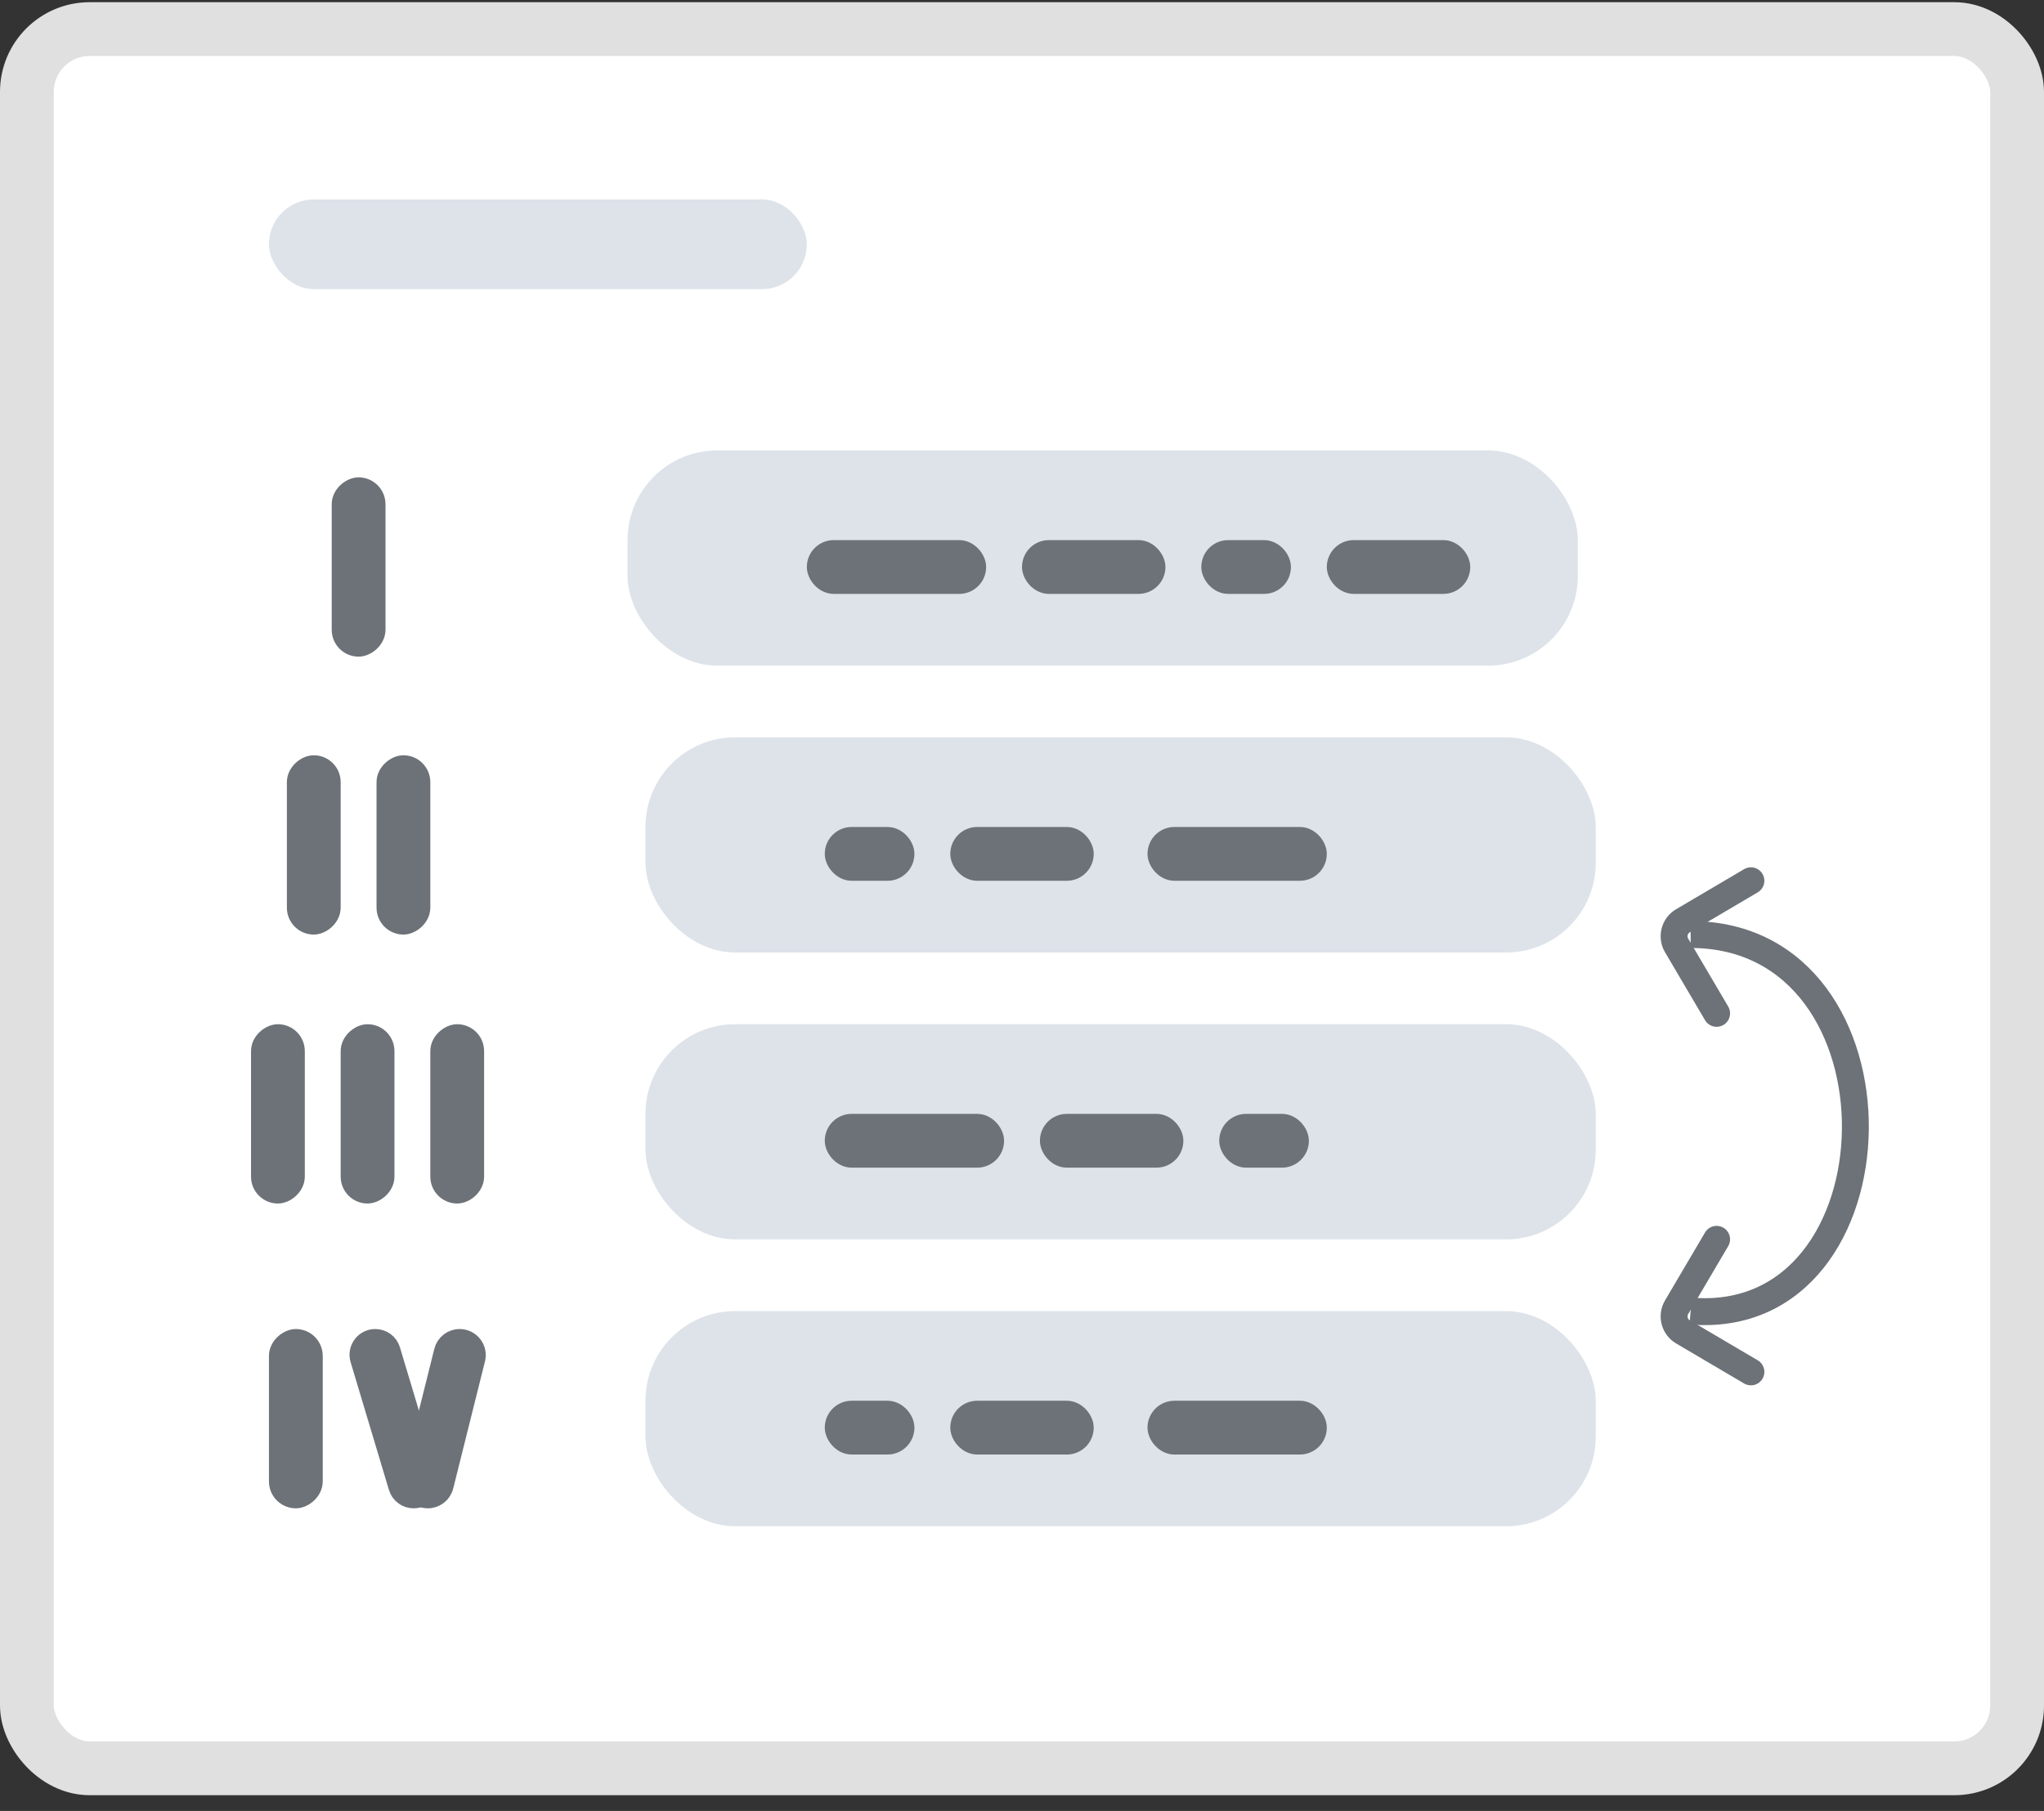 <svg width="114" height="101" viewBox="0 0 114 101" fill="none" xmlns="http://www.w3.org/2000/svg">
<rect x="0" y="0" width="114" height="101" fill="#333333" stroke="none"/>
<rect x="1.5" y="1.623" width="111" height="97" rx="3.5" fill="white" stroke="#E0E0E0" stroke-width="3"/>
<rect x="15" y="11.123" width="30" height="5" rx="2.5" fill="#DDE3E9"/>
<rect x="35" y="25.123" width="53" height="12" rx="5" fill="#DDE3E9"/>
<rect x="36" y="41.123" width="53" height="12" rx="5" fill="#DDE3E9"/>
<rect x="36" y="73.123" width="53" height="12" rx="5" fill="#DDE3E9"/>
<rect x="36" y="57.123" width="53" height="12" rx="5" fill="#DDE3E9"/>
<rect x="46.5" y="46.623" width="4" height="2" rx="1" fill="#6C7277" stroke="#6C7277"/>
<rect x="46.5" y="78.623" width="4" height="2" rx="1" fill="#6C7277" stroke="#6C7277"/>
<rect x="45.5" y="30.623" width="9" height="2" rx="1" fill="#6C7277" stroke="#6C7277"/>
<rect x="19" y="36.123" width="9" height="2" rx="1" transform="rotate(-90 19 36.123)" fill="#6C7277" stroke="#6C7277"/>
<rect x="16.5" y="51.623" width="9" height="2" rx="1" transform="rotate(-90 16.5 51.623)" fill="#6C7277" stroke="#6C7277"/>
<rect x="14.5" y="66.623" width="9" height="2" rx="1" transform="rotate(-90 14.5 66.623)" fill="#6C7277" stroke="#6C7277"/>
<path d="M23.069 83.623C22.655 83.623 22.291 83.352 22.172 82.956L20.034 75.829C19.854 75.228 20.303 74.623 20.931 74.623C21.345 74.623 21.709 74.894 21.828 75.291L23.966 82.417C24.146 83.018 23.697 83.623 23.069 83.623Z" fill="#6C7277" stroke="#6C7277"/>
<rect x="15.5" y="83.623" width="9" height="2" rx="1" transform="rotate(-90 15.5 83.623)" fill="#6C7277" stroke="#6C7277"/>
<rect x="24.5" y="66.623" width="9" height="2" rx="1" transform="rotate(-90 24.5 66.623)" fill="#6C7277" stroke="#6C7277"/>
<rect x="21.5" y="51.623" width="9" height="2" rx="1" transform="rotate(-90 21.5 51.623)" fill="#6C7277" stroke="#6C7277"/>
<rect x="19.5" y="66.623" width="9" height="2" rx="1" transform="rotate(-90 19.5 66.623)" fill="#6C7277" stroke="#6C7277"/>
<path d="M23.864 83.623C23.242 83.623 22.786 83.039 22.937 82.436L24.709 75.347C24.816 74.921 25.198 74.623 25.636 74.623C26.258 74.623 26.714 75.207 26.563 75.81L24.791 82.9C24.684 83.325 24.302 83.623 23.864 83.623Z" fill="#6C7277" stroke="#6C7277"/>
<rect x="46.5" y="62.623" width="9" height="2" rx="1" fill="#6C7277" stroke="#6C7277"/>
<rect x="64.5" y="46.623" width="9" height="2" rx="1" fill="#6C7277" stroke="#6C7277"/>
<rect x="64.5" y="78.623" width="9" height="2" rx="1" fill="#6C7277" stroke="#6C7277"/>
<rect x="53.5" y="46.623" width="7" height="2" rx="1" fill="#6C7277" stroke="#6C7277"/>
<rect x="53.5" y="78.623" width="7" height="2" rx="1" fill="#6C7277" stroke="#6C7277"/>
<rect x="57.5" y="30.623" width="7" height="2" rx="1" fill="#6C7277" stroke="#6C7277"/>
<rect x="58.5" y="62.623" width="7" height="2" rx="1" fill="#6C7277" stroke="#6C7277"/>
<rect x="67.5" y="30.623" width="4" height="2" rx="1" fill="#6C7277" stroke="#6C7277"/>
<rect x="68.5" y="62.623" width="4" height="2" rx="1" fill="#6C7277" stroke="#6C7277"/>
<rect x="74.5" y="30.623" width="7" height="2" rx="1" fill="#6C7277" stroke="#6C7277"/>
<path d="M94.292 52.121C106.792 52.121 106.292 74.121 94.292 73.121" stroke="#6C7277" stroke-width="1.5"/>
<path d="M97.654 49.122L93.862 51.356C93.386 51.636 93.227 52.249 93.507 52.725L95.741 56.517" stroke="#6C7277" stroke-width="1.5" stroke-linecap="round" stroke-linejoin="round"/>
<path d="M97.654 76.514L93.862 74.281C93.386 74.001 93.227 73.388 93.507 72.912L95.741 69.12" stroke="#6C7277" stroke-width="1.5" stroke-linecap="round" stroke-linejoin="round"/>
</svg>
